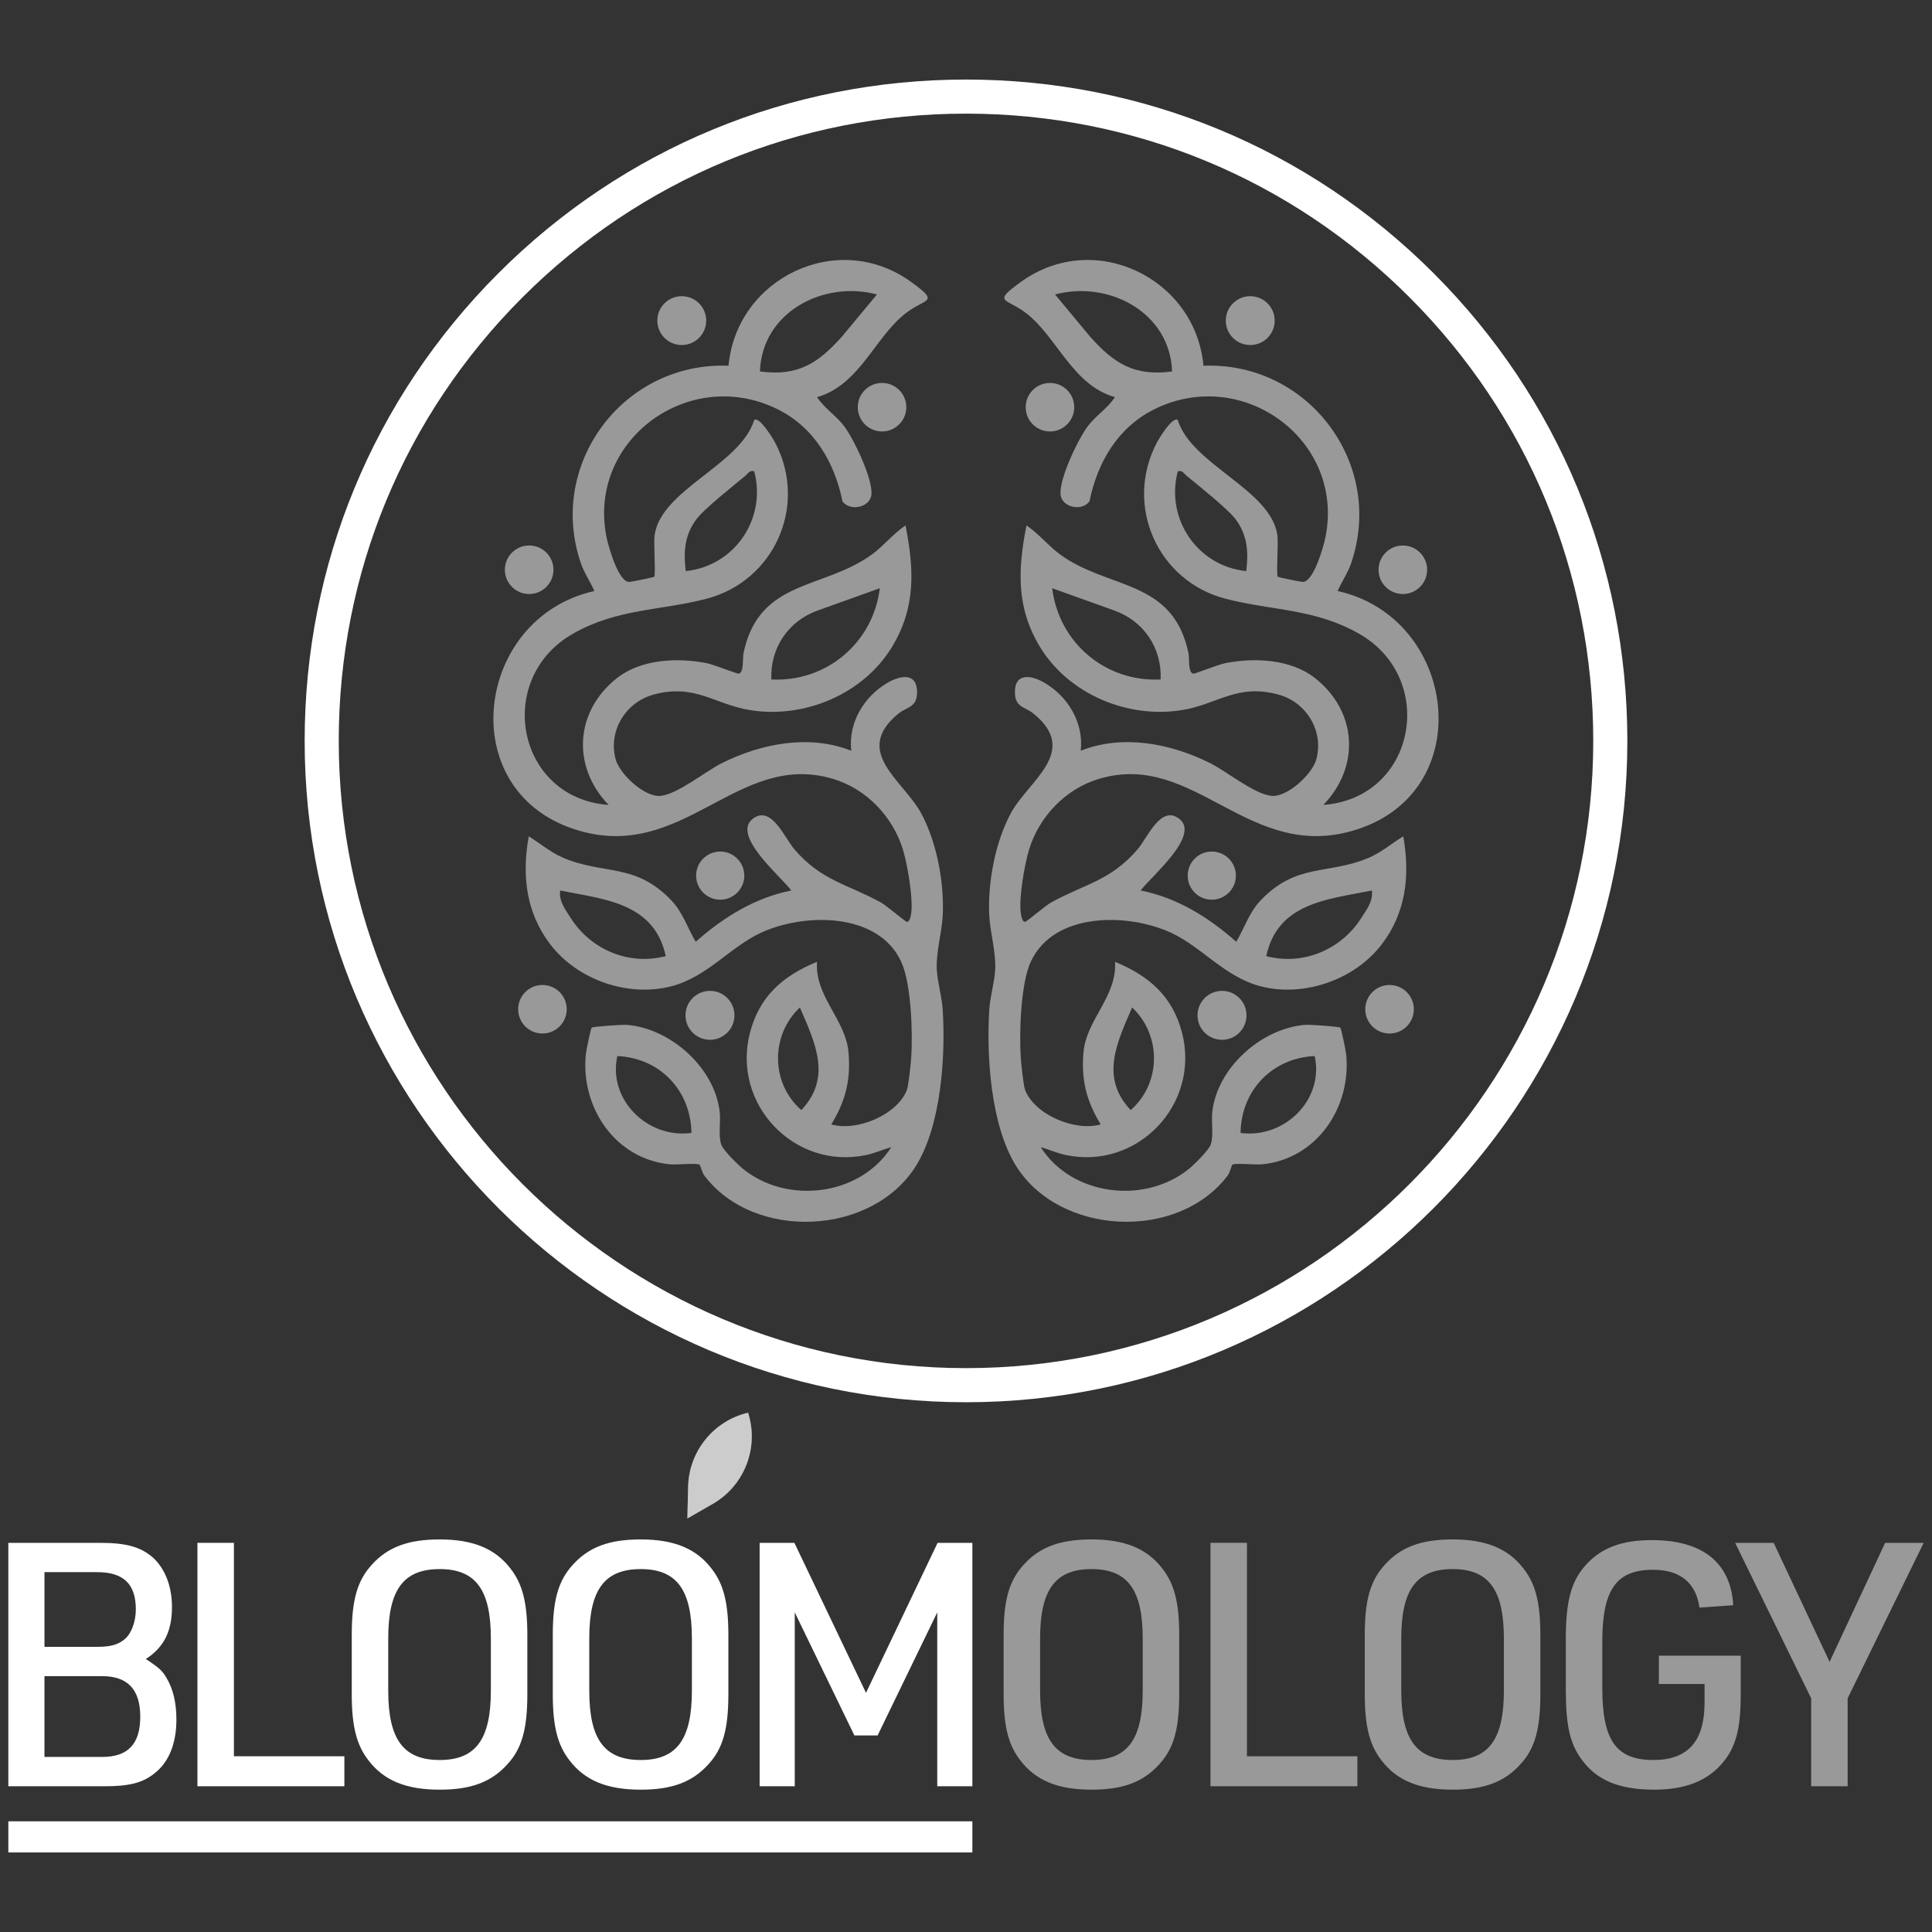 <svg xmlns="http://www.w3.org/2000/svg" viewBox="0 0 340 340" overflow="hidden" preserveAspectRatio="xMidYMid meet" id="eaf-7ca4-0"><rect x="0" y="0" width="340" height="340" fill="#333333" stroke="none"/><!-- Created with Expressive Animator v1.7.1 | https://expressive.app/expressive-animator/ --><defs><clipPath id="eaf-7ca4-1"><rect x="0" y="0" width="340" height="340"></rect></clipPath></defs><g clip-path="url('#eaf-7ca4-1')" style="isolation: isolate;"><g><path fill="#fff" d="m142.32 55.892c1.264 1.935 3.337 3.238 4.731 5.055c1.735 2.262 5.235 9.583 4.821 12.237c-0.328 2.101 -3.687 2.871 -5.071 1.059c-1.393 -6.869 -4.981 -13.022 -11.401 -16.211c-15.609 -7.752 -33.613 5.493 -30.114 22.559c0.337 1.644 2.1 7.914 4.021 7.82c0.322 -0.016 4.19 -0.777 4.362 -0.919c0.279 -0.229 -0.115 -5.942 0.054 -7.224c1.068 -8.111 15.071 -12.386 17.551 -20.363c0.925 -0.645 3.3 3.274 3.71 4.064c5.746 11.062 -0.212 24.318 -12.149 27.412c-8.137 2.109 -15.704 1.704 -23.483 6.15c-13.875 7.93 -9.938 28.945 6.295 30.126c-6.541 -6.761 -5.943 -16.505 1.494 -22.344c4.234 -3.324 10.622 -3.603 15.707 -2.618c1.226 0.237 5.364 1.887 5.661 1.863c0.972 -0.078 0.689 -2.742 0.874 -3.623c2.756 -13.132 14.15 -11.099 22.723 -17.45c1.877 -1.391 3.764 -3.681 5.781 -5.011c1.542 7.734 1.829 14.506 -2.408 21.431c-5.039 8.236 -15.314 12.577 -24.852 11.079c-6.366 -1 -9.71 -4.728 -17.05 -2.754c-4.907 1.319 -8.064 6.375 -6.69 11.418c0.712 2.612 5.148 6.731 7.934 6.411c3.066 -0.353 7.855 -4.325 10.806 -5.789c6.928 -3.437 15.325 -5.077 22.717 -2.147c-0.554 -4.918 2.222 -9.53 6.367 -11.958c2.317 -1.357 5.236 -1.822 5.214 1.673c-0.017 2.709 -1.796 2.529 -3.294 3.759c-8.167 6.703 0.908 11.756 4.031 17.561c2.728 5.069 4.044 12.121 3.782 17.85c-0.138 3.018 -1.193 6.493 -1.054 9.535c0.1 2.188 0.889 4.828 1.033 7.002c0.547 8.239 -0.249 20.378 -4.621 27.512c-7.617 12.429 -28.514 13.441 -37.312 1.832c-0.417 -0.55 -0.692 -1.814 -0.837 -1.918c-0.457 -0.329 -4.092 0.04 -5.209 -0.067c-9.638 -0.929 -15.731 -10 -14.819 -19.326c0.063 -0.646 0.858 -4.573 1.045 -4.727c0.239 -0.197 5.356 -0.556 6.186 -0.49c7.67 0.611 15.461 7.535 16.333 15.304c0.209 1.861 -0.281 4.012 0.27 5.753c0.305 0.963 2.899 3.521 3.788 4.246c7.815 6.382 20.666 4.799 26.13 -3.769c-1.523 0.4 -2.804 1.033 -4.402 1.371c-12.645 2.671 -23.675 -8.941 -20.474 -21.461c1.649 -6.45 5.805 -10.08 11.812 -12.537c-0.415 6.023 4.99 10.129 5.531 15.809c0.462 4.862 -0.493 8.698 -3.015 12.795c4.413 1.31 11.582 -1.644 13.294 -6.037c0.304 -0.781 0.702 -4.608 0.775 -5.751c0.278 -4.341 0.014 -12.969 -1.759 -16.82c-4.045 -8.787 -17.079 -8.639 -24.707 -5.107c-5.436 2.517 -9.421 7.754 -15.707 9.402c-7.62 1.998 -16.559 -1.111 -21.336 -7.345c-4.309 -5.625 -5.032 -12.208 -3.804 -19.032c2.015 1.229 3.828 2.818 6.03 3.759c7.181 3.068 12.713 0.841 19.087 7.53c1.98 2.077 2.838 4.852 4.266 7.274c4.801 -4.272 10.423 -7.772 16.827 -9.031c-1.681 -2.326 -10.546 -9.633 -6.825 -12.585c3.261 -2.587 5.589 3.252 7.337 5.302c4.743 5.564 9.356 6.144 15.229 9.378c1.03 0.567 4.318 3.416 4.604 3.422c0.551 0.012 0.718 -1.221 0.775 -1.724c0.3 -2.621 -0.699 -8.501 -1.509 -11.087c-1.804 -5.763 -6.415 -10.596 -12.257 -12.347c-17.015 -5.098 -26.433 15.098 -45.536 8.857c-21.416 -6.997 -17.416 -37.273 3.522 -41.92c-0.72 -1.647 -1.794 -3.182 -2.38 -4.895c-5.998 -17.548 7.601 -35.49 25.988 -34.749c1.401 -15.415 19.203 -24.089 32.11 -14.766c5.228 3.776 2.567 2.811 -0.923 5.522c-5.466 4.245 -8.146 12.663 -15.613 14.77l0 0zm10.547 -18.071c-9.49 -2.52 -20.251 3.174 -20.596 13.549c6.596 0.891 10.156 -1.377 14.329 -6.013l6.268 -7.536zm-21.601 31.118c-0.857 -0.211 -1.003 0.329 -1.507 0.749c-2.097 1.747 -7.414 5.935 -8.761 7.809c-2.029 2.824 -2.174 5.68 -1.784 9.007c8.574 -0.867 14.267 -9.194 12.053 -17.566zm22.103 20.578l-10.9 3.912c-5.21 1.851 -8.425 6.611 -8.189 12.149c9.688 0.489 17.918 -6.45 19.089 -16.061zm-37.672 64.742c-2.028 -9.368 -10.727 -9.979 -18.585 -11.54c-0.254 1.902 0.943 3.384 1.893 4.878c3.51 5.516 10.203 8.379 16.692 6.662l0 0zm23.604 9.037c-5.154 4.833 -5.186 13.299 0.256 18.061c5.433 -5.753 2.412 -11.868 -0.256 -18.061zm-19.083 22.083c-0.107 -7.487 -5.551 -13.181 -13.043 -13.534c-1.708 7.652 5.313 14.578 13.043 13.534zm3.263 -25.003c-2.38 0 -4.31 1.928 -4.31 4.306c0 2.378 1.93 4.306 4.31 4.306c2.38 0 4.31 -1.928 4.31 -4.306c0 -2.378 -1.93 -4.306 -4.31 -4.306zm-4.967 -122.251c-2.376 0 -4.302 1.924 -4.302 4.298c0 2.374 1.926 4.298 4.302 4.298c2.376 0 4.302 -1.924 4.302 -4.298c0 -2.374 -1.926 -4.298 -4.302 -4.298zm35.245 15.267c-2.36 0 -4.272 1.911 -4.272 4.269c0 2.357 1.913 4.269 4.272 4.269c2.359 0 4.272 -1.911 4.272 -4.269c0 -2.357 -1.913 -4.269 -4.272 -4.269zm-62.099 28.607c-2.361 0 -4.274 1.912 -4.274 4.27c0 2.358 1.913 4.27 4.274 4.27c2.361 0 4.274 -1.912 4.274 -4.27c0 -2.358 -1.913 -4.27 -4.274 -4.27zm2.337 77.343c-2.36 0 -4.274 1.912 -4.274 4.27c0 2.358 1.913 4.27 4.274 4.27c2.36 0 4.274 -1.912 4.274 -4.27c0 -2.358 -1.913 -4.27 -4.274 -4.27zm31.285 -23.483c-2.342 0 -4.24 1.897 -4.24 4.237c0 2.34 1.899 4.237 4.24 4.237c2.342 0 4.24 -1.897 4.24 -4.237c0 -2.34 -1.899 -4.237 -4.24 -4.237l0 0zm53.856 -94.737c-3.49 -2.711 -6.152 -1.746 -0.923 -5.522c12.908 -9.323 30.71 -0.648 32.11 14.766c18.387 -0.74 31.986 17.201 25.988 34.75c-0.585 1.713 -1.66 3.248 -2.38 4.894c20.938 4.647 24.938 34.924 3.522 41.92c-19.103 6.241 -28.52 -13.956 -45.536 -8.858c-5.842 1.75 -10.453 6.583 -12.257 12.347c-0.81 2.586 -1.809 8.466 -1.509 11.087c0.058 0.503 0.224 1.736 0.775 1.724c0.287 -0.006 3.574 -2.855 4.604 -3.422c5.872 -3.235 10.486 -3.814 15.229 -9.378c1.748 -2.05 4.076 -7.889 7.337 -5.302c3.721 2.952 -5.144 10.259 -6.825 12.585c6.404 1.259 12.026 4.76 16.827 9.032c1.428 -2.422 2.287 -5.197 4.266 -7.274c6.374 -6.689 11.906 -4.462 19.087 -7.53c2.201 -0.941 4.014 -2.53 6.03 -3.759c1.228 6.824 0.505 13.407 -3.805 19.032c-4.777 6.235 -13.716 9.343 -21.336 7.345c-6.285 -1.648 -10.271 -6.885 -15.707 -9.402c-7.628 -3.532 -20.662 -3.68 -24.707 5.106c-1.773 3.85 -2.037 12.478 -1.759 16.82c0.073 1.143 0.47 4.969 0.775 5.751c1.711 4.393 8.881 7.346 13.294 6.037c-2.521 -4.098 -3.477 -7.934 -3.015 -12.795c0.54 -5.68 5.946 -9.786 5.531 -15.809c6.006 2.457 10.163 6.088 11.812 12.537c3.201 12.521 -7.829 24.132 -20.474 21.461c-1.598 -0.338 -2.879 -0.97 -4.402 -1.371c5.464 8.568 18.315 10.151 26.13 3.769c0.888 -0.726 3.483 -3.284 3.788 -4.246c0.551 -1.741 0.061 -3.892 0.27 -5.753c0.872 -7.769 8.663 -14.692 16.333 -15.304c0.83 -0.066 5.946 0.292 6.186 0.49c0.187 0.154 0.982 4.081 1.045 4.727c0.912 9.326 -5.181 18.397 -14.819 19.326c-1.117 0.108 -4.752 -0.261 -5.209 0.067c-0.145 0.104 -0.42 1.368 -0.837 1.918c-8.797 11.609 -29.695 10.597 -37.312 -1.833c-4.372 -7.134 -5.168 -19.273 -4.621 -27.512c0.144 -2.174 0.933 -4.814 1.033 -7.002c0.14 -3.042 -0.915 -6.516 -1.054 -9.535c-0.263 -5.729 1.054 -12.781 3.782 -17.85c3.124 -5.804 12.199 -10.857 4.032 -17.561c-1.498 -1.23 -3.277 -1.05 -3.294 -3.759c-0.022 -3.495 2.897 -3.03 5.214 -1.673c4.145 2.428 6.921 7.04 6.367 11.958c7.392 -2.931 15.789 -1.29 22.717 2.147c2.951 1.464 7.741 5.436 10.806 5.789c2.786 0.321 7.223 -3.799 7.934 -6.411c1.374 -5.044 -1.784 -10.099 -6.69 -11.418c-7.341 -1.974 -10.685 1.755 -17.05 2.754c-9.538 1.498 -19.813 -2.844 -24.852 -11.079c-4.237 -6.925 -3.95 -13.697 -2.408 -21.431c2.016 1.33 3.904 3.621 5.781 5.011c8.573 6.351 19.966 4.318 22.722 17.45c0.185 0.881 -0.098 3.545 0.874 3.623c0.297 0.024 4.435 -1.626 5.661 -1.863c5.085 -0.985 11.472 -0.706 15.707 2.618c7.438 5.839 8.035 15.583 1.494 22.344c16.233 -1.181 20.17 -22.196 6.295 -30.126c-7.779 -4.446 -15.346 -4.041 -23.483 -6.15c-11.937 -3.094 -17.894 -16.349 -12.149 -27.412c0.41 -0.79 2.785 -4.71 3.71 -4.064c2.48 7.978 16.483 12.253 17.551 20.363c0.169 1.283 -0.226 6.995 0.054 7.224c0.172 0.141 4.041 0.903 4.362 0.919c1.922 0.094 3.684 -6.176 4.021 -7.82c3.499 -17.066 -14.504 -30.311 -30.114 -22.559c-6.421 3.189 -10.008 9.342 -11.401 16.211c-1.384 1.813 -4.743 1.042 -5.071 -1.059c-0.414 -2.655 3.086 -9.976 4.821 -12.237c1.394 -1.817 3.466 -3.12 4.731 -5.055c-7.467 -2.107 -10.147 -10.525 -15.613 -14.77l0 0zm11.333 4.236c4.173 4.635 7.732 6.903 14.329 6.013c-0.345 -10.375 -11.106 -16.069 -20.596 -13.549l6.268 7.537zm27.386 41.147c0.39 -3.327 0.245 -6.183 -1.784 -9.007c-1.347 -1.874 -6.664 -6.062 -8.761 -7.809c-0.504 -0.42 -0.65 -0.96 -1.507 -0.749c-2.214 8.372 3.478 16.699 12.052 17.566l0 0zm-15.066 19.073c0.236 -5.538 -2.979 -10.297 -8.189 -12.149l-10.9 -3.912c1.171 9.611 9.401 16.55 19.089 16.061zm35.275 42.019c0.95 -1.494 2.147 -2.976 1.893 -4.878c-7.858 1.562 -16.557 2.172 -18.585 11.54c6.489 1.716 13.182 -1.146 16.692 -6.662zm-40.552 33.761c5.441 -4.762 5.41 -13.228 0.256 -18.061c-2.668 6.192 -5.689 12.308 -0.256 18.061zm32.382 -9.512c-7.492 0.353 -12.936 6.047 -13.043 13.534c7.73 1.044 14.751 -5.882 13.043 -13.534zm-20.616 -7.163c0 2.378 1.93 4.306 4.31 4.306c2.38 0 4.31 -1.928 4.31 -4.306c0 -2.378 -1.93 -4.306 -4.31 -4.306c-2.38 0 -4.31 1.928 -4.31 4.306zm4.976 -122.259c0 2.374 1.926 4.298 4.302 4.298c2.376 0 4.302 -1.924 4.302 -4.298c0 -2.374 -1.926 -4.298 -4.302 -4.298c-2.376 0 -4.302 1.924 -4.302 4.298zm-35.215 15.238c0 2.357 1.913 4.269 4.272 4.269c2.359 0 4.272 -1.911 4.272 -4.269c0 -2.357 -1.913 -4.269 -4.272 -4.269c-2.359 0 -4.272 1.911 -4.272 4.269zm62.097 28.609c0 2.358 1.913 4.27 4.274 4.27c2.361 0 4.274 -1.912 4.274 -4.27c0 -2.358 -1.913 -4.27 -4.274 -4.27c-2.361 0 -4.274 1.912 -4.274 4.27zm-2.337 77.343c0 2.358 1.913 4.27 4.274 4.27c2.36 0 4.274 -1.912 4.274 -4.27c0 -2.358 -1.913 -4.27 -4.274 -4.27c-2.36 0 -4.274 1.912 -4.274 4.27zm-31.252 -23.517c0 2.34 1.899 4.237 4.24 4.237c2.342 0 4.24 -1.897 4.24 -4.237c0 -2.34 -1.899 -4.237 -4.24 -4.237c-2.342 0 -4.24 1.897 -4.24 4.237z" transform="translate(1.465 13.999)" opacity="0.5"></path><path fill="#fff" d="m168.535 232.772c-64.176 0 -116.386 -52.21 -116.386 -116.386c0 -31.088 12.106 -60.315 34.089 -82.297c21.981 -21.981 51.211 -34.088 82.297 -34.088c0.002 0 -0.001 0 0.001 0c31.088 0 60.315 12.106 82.297 34.089c21.982 21.981 34.087 51.211 34.088 82.297l0 0c0 0.002 0 -0.002 0 0c0 64.175 -52.21 116.385 -116.386 116.385l0 0zm0.001 -226.772c-29.485 -0.001 -57.205 11.482 -78.055 32.331c-20.85 20.849 -32.332 48.569 -32.332 78.054c0 60.867 49.519 110.386 110.386 110.386c60.867 0 110.386 -49.519 110.386 -110.385l0 0c0 -29.485 -11.481 -57.206 -32.33 -78.055c-20.85 -20.85 -48.569 -32.331 -78.055 -32.331l0 0z" transform="translate(1.465 13.999)"></path><path fill="#fff" d="m0 306.522l169.655 0l0 5.48l-169.655 0l0 -5.48z" transform="translate(1.465 13.999)"></path><g transform="translate(1.465 13.999)"><path fill="#fff" d="m119.499 253.23l4.456 -2.558c5.54 -3.18 8.147 -9.767 6.286 -15.877l-0.056 -0.185l-0 0c-6.07 1.432 -10.408 6.781 -10.554 13.016l-0.132 5.604l0 0z" opacity="0.5"></path><path fill="#fff" d="m119.499 253.23l4.456 -2.558c5.54 -3.18 8.147 -9.767 6.286 -15.877l-0.056 -0.185l-0 0c-6.07 1.432 -10.408 6.781 -10.554 13.016l-0.132 5.604l0 0z" opacity="0.5"></path><animateTransform attributeName="transform" type="translate" from="126.633 257.919" to="126.633 257.919" calcMode="discrete" dur="10000ms" repeatCount="indefinite"></animateTransform><animateTransform keyTimes="0;0.006;0.021;0.029;0.031;0.035;0.053;0.061;0.068;0.084;0.092;0.098;0.115;0.123;0.129;0.152;0.16;0.18;0.205;0.219;0.251;0.27;0.275;0.284;0.326;0.344;0.358;0.395;0.413;0.427;0.464;0.483;0.497;0.548;0.566;0.613;0.668;0.96;1" calcMode="linear" dur="10000ms" repeatCount="indefinite" attributeName="transform" values="0;-3.583;-18.622;-22.592;-22.634;-21.676;-10.616;-8.808;-9.742;-15.77;-17.001;-16.564;-13.143;-12.381;-12.574;-14.717;-14.669;-13.797;-14;1.101;64.479;81.208;81.387;77.351;30.739;23.12;27.057;52.46;57.646;55.804;41.389;38.179;38.989;48.021;47.82;44.146;45;0;0" type="rotate" additive="sum"></animateTransform><animateTransform attributeName="transform" type="translate" from="-125.168 -243.92" to="-125.168 -243.92" calcMode="discrete" dur="10000ms" repeatCount="indefinite" additive="sum"></animateTransform></g><path fill="#fff" d="m0 257.516l16.139 0c4.62 0 7.14 0.72 9.3 2.579c2.16 1.98 3.36 5.101 3.36 8.7c0 4.26 -1.38 7.079 -4.62 9.18l0.6 0.359c1.92 1.32 2.4 1.801 3.12 3.061c1.14 1.92 1.68 4.38 1.68 7.199c0 4.26 -1.32 7.5 -3.84 9.479c-2.1 1.681 -4.439 2.28 -8.819 2.28l-16.919 0l0 -42.838zm15.659 18.299c2.34 0 3.66 -0.36 4.86 -1.38c1.14 -0.96 1.92 -3.06 1.92 -5.22c0 -4.439 -2.16 -6.54 -6.78 -6.54l-9.299 0l0 13.14l9.299 0zm0.84 19.379c4.56 0 6.72 -2.279 6.72 -7.079c0 -4.8 -2.22 -7.14 -6.72 -7.14l-10.14 0l0 14.219l10.14 0z" transform="translate(1.465 13.999)"></path><path fill="#fff" d="m33.279 257.516l6.42 0l0 37.558l19.439 0l0 5.28l-25.859 0l0 -42.838z" transform="translate(1.465 13.999)"></path><path fill="#fff" d="m60.438 273.715c0 -6.12 0.96 -9.54 3.54 -12.359c2.82 -3.12 6.419 -4.44 11.94 -4.44c5.88 0 9.78 1.62 12.479 5.16c2.1 2.7 2.94 6 2.94 11.64l0 10.44c0 6.12 -0.96 9.6 -3.54 12.359c-2.82 3.12 -6.42 4.439 -11.879 4.439c-5.94 0 -9.84 -1.619 -12.54 -5.159c-2.1 -2.7 -2.94 -6 -2.94 -11.64l0 -10.44zm24.479 0.6c0 -8.579 -2.7 -12.18 -8.999 -12.18c-6.36 0 -9.06 3.601 -9.06 12.18l0 9.239c0 8.58 2.7 12.18 9.06 12.18c6.3 0 8.999 -3.6 8.999 -12.18l0 -9.239z" transform="translate(1.465 13.999)"></path><path fill="#fff" d="m95.817 273.715c0 -6.12 0.96 -9.54 3.54 -12.359c2.82 -3.12 6.419 -4.44 11.94 -4.44c5.88 0 9.78 1.62 12.479 5.16c2.1 2.7 2.94 6 2.94 11.64l0 10.44c0 6.12 -0.96 9.6 -3.54 12.359c-2.82 3.12 -6.42 4.439 -11.879 4.439c-5.94 0 -9.84 -1.619 -12.54 -5.159c-2.1 -2.7 -2.94 -6 -2.94 -11.64l0 -10.44zm24.479 0.6c0 -8.579 -2.7 -12.18 -8.999 -12.18c-6.36 0 -9.06 3.601 -9.06 12.18l0 9.239c0 8.58 2.7 12.18 9.06 12.18c6.3 0 8.999 -3.6 8.999 -12.18l0 -9.239z" transform="translate(1.465 13.999)"></path><path fill="#fff" d="m132.216 257.516l6.12 0l12.6 26.398l12.6 -26.398l6.12 0l0 42.838l-6.18 0l0 -30.599l-10.499 21.659l-4.08 0l-10.499 -21.659l0 30.599l-6.18 0l0 -42.838z" transform="translate(1.465 13.999)"></path><path fill="#fff" d="m175.156 273.715c0 -6.12 0.96 -9.54 3.54 -12.359c2.82 -3.12 6.419 -4.44 11.94 -4.44c5.88 0 9.779 1.62 12.479 5.16c2.1 2.7 2.94 6 2.94 11.64l0 10.44c0 6.12 -0.96 9.6 -3.54 12.359c-2.82 3.12 -6.419 4.439 -11.879 4.439c-5.94 0 -9.84 -1.619 -12.54 -5.159c-2.1 -2.7 -2.94 -6 -2.94 -11.64l0 -10.44zm24.479 0.6c0 -8.579 -2.7 -12.18 -8.999 -12.18c-6.36 0 -9.06 3.601 -9.06 12.18l0 9.239c0 8.58 2.7 12.18 9.06 12.18c6.3 0 8.999 -3.6 8.999 -12.18l0 -9.239zm11.92 -16.799l6.42 0l0 37.558l19.439 0l0 5.28l-25.859 0l0 -42.838zm27.159 16.199c0 -6.12 0.96 -9.54 3.54 -12.359c2.82 -3.12 6.419 -4.44 11.94 -4.44c5.88 0 9.779 1.62 12.479 5.16c2.1 2.7 2.94 6 2.94 11.64l0 10.44c0 6.12 -0.96 9.6 -3.54 12.359c-2.82 3.12 -6.419 4.439 -11.879 4.439c-5.94 0 -9.84 -1.619 -12.54 -5.159c-2.1 -2.7 -2.94 -6 -2.94 -11.64l0 -10.44zm24.479 0.6c0 -8.579 -2.7 -12.18 -8.999 -12.18c-6.36 0 -9.06 3.601 -9.06 12.18l0 9.239c0 8.58 2.7 12.18 9.06 12.18c6.3 0 8.999 -3.6 8.999 -12.18l0 -9.239zm27.279 3.06l14.399 0l0 6.9c0 5.939 -0.84 9.119 -3.12 11.879c-2.7 3.24 -6.6 4.8 -12.119 4.8c-6.18 0 -10.14 -1.68 -12.78 -5.34c-2.04 -2.76 -2.76 -6.06 -2.76 -12.179l0 -8.94c0 -6.6 0.9 -10.079 3.36 -12.899c2.7 -3.119 6.36 -4.56 11.76 -4.56c8.94 0 13.919 3.96 14.339 11.46l-5.94 0.42c-0.6 -4.38 -3.42 -6.66 -8.16 -6.66c-6.479 0 -8.94 3.481 -8.94 12.66l0 8.159c0 9.239 2.46 12.659 8.999 12.659c6.06 0 8.999 -3.3 8.999 -10.079l0 -3.3l-8.04 0l0 -4.981zm26.799 7.5l-13.379 -27.358l6.78 0l9.839 20.939l9.78 -20.939l6.78 0l-13.379 27.358l0 15.479l-6.42 0l0 -15.479z" transform="translate(1.465 13.999)" opacity="0.5"></path></g></g></svg>